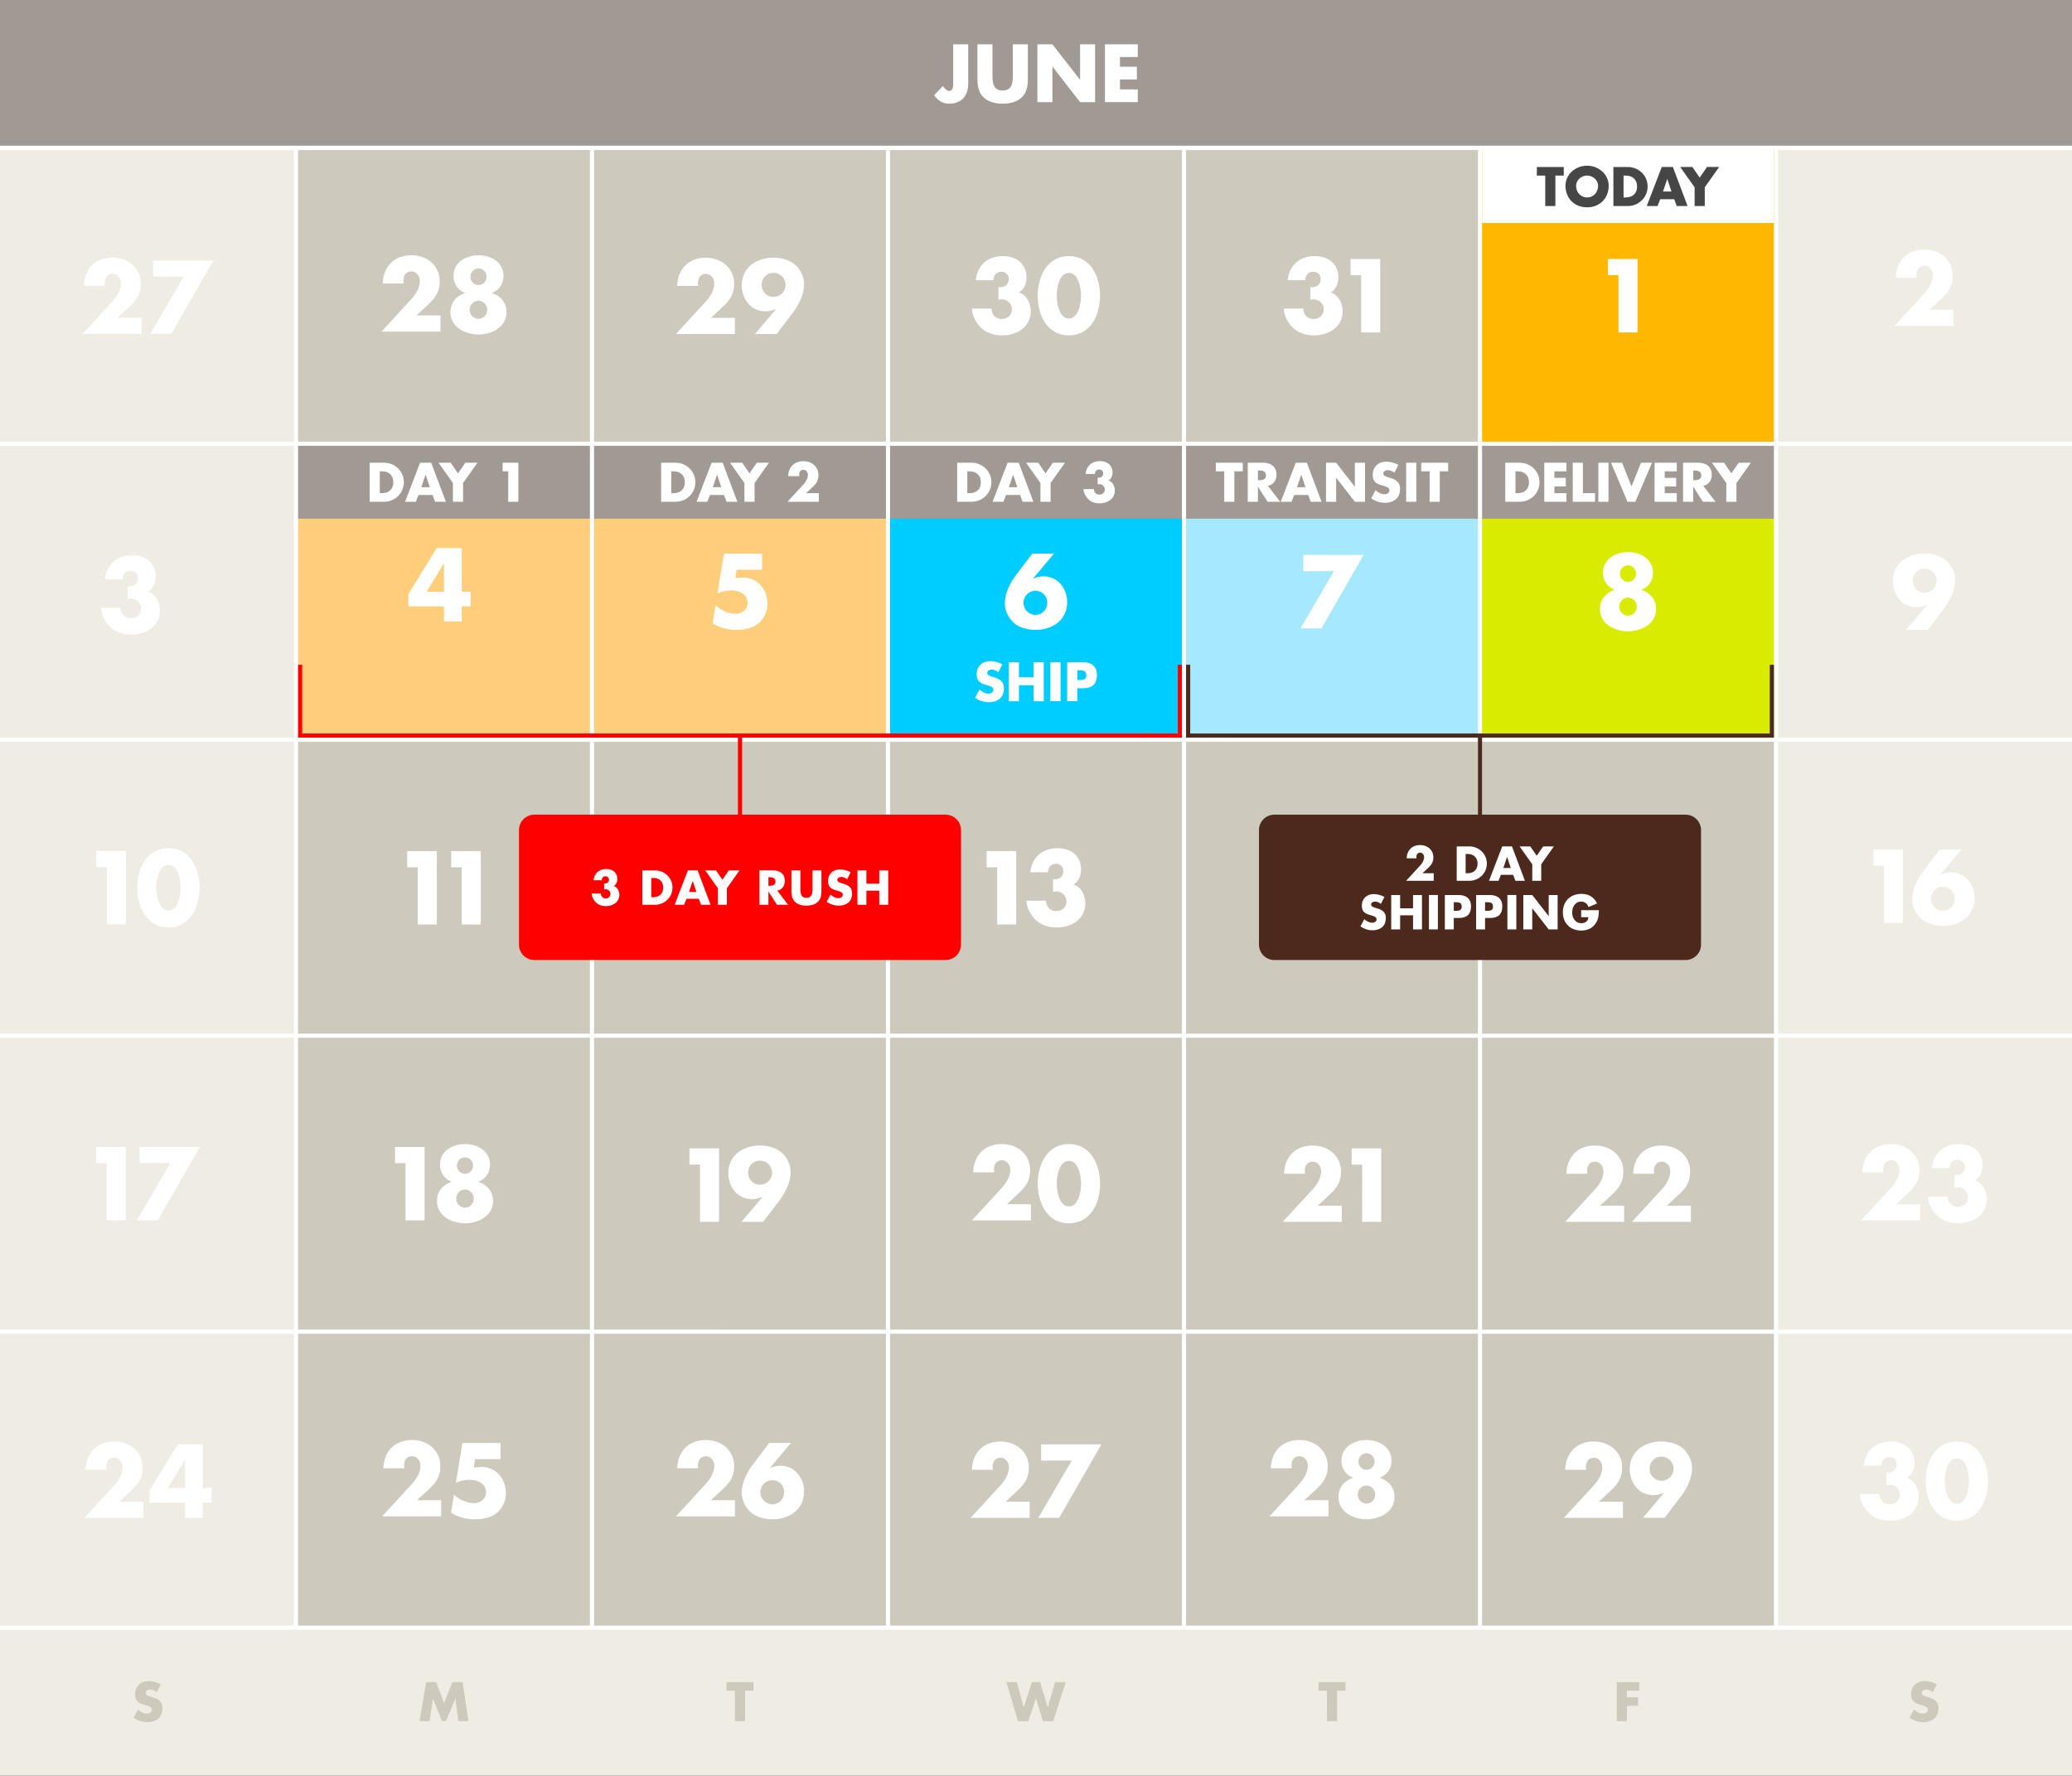 <svg xmlns="http://www.w3.org/2000/svg" xmlns:xlink="http://www.w3.org/1999/xlink" viewBox="0 0 1000 857.026"><rect x="0" y="0" width="1000" height="857.026" fill="#333333" stroke="none"/><path fill="#efece4" d="M0 71.31h1000v785.714H0z"/><path fill="#cdc9bd" d="M142.857 71.31h714.286v714.286H142.857z"/><path fill="#a6e9ff" d="M571.522 214.168H714.38v142.857H571.522z"/><path fill="#ffce7b" d="M285.714 214.168H428.57v142.857H285.714z"/><path fill="#ffb700" d="M714.286 71.31h142.857v142.857H714.286z"/><path fill="#ffce7b" d="M142.857 214.168h142.857v142.857H142.857z"/><path fill="#00cdff" d="M428.57 214.168H571.43v142.857H428.57z"/><path fill="#d9ec00" d="M714.38 214.168h142.857v142.857H714.38z"/><path fill="#a09994" d="M0 0h1000v71.428H0z"/><g fill="#fff"><path d="M467.292 21.394V40.23c0 5.883-3.07 9.806-9.25 9.806-3.108 0-5.514-1.554-7.18-4.107l4.182-4.403c.814 1.1 1.96 2.368 2.923 2.368 2.146 0 2.072-2.553 2.072-4.107v-18.4h7.252zm28.788 0v15.7c0 3.6-.148 7.142-2.923 9.843-2.33 2.294-5.994 3.108-9.25 3.108s-6.92-.814-9.25-3.108c-2.775-2.7-2.923-6.253-2.923-9.843v-15.7h7.252v14.7c0 3.626.26 7.585 4.92 7.585s4.92-3.96 4.92-7.585v-14.7h7.252zm4.586 0h7.253l13.283 17.058h.074V21.394h7.253v27.9h-7.253L507.992 32.2h-.073v17.095h-7.253v-27.9zm39.85 6.143V32.2h8.177v6.143h-8.177v4.8h8.62v6.143h-15.874v-27.9h15.874v6.143h-8.62zM68.35 153.36v7.802H39.87l14.475-15.744c2.068-2.256 4.042-5.452 4.042-8.694 0-2.256-1.598-4.605-4.042-4.605-2.5 0-3.854 1.927-3.854 4.323a8.63 8.63 0 0 0 .14 1.504H40.48c.282-8.13 5.452-13.63 13.817-13.63 7.426 0 13.676 4.888 13.676 12.595 0 5.076-2.115 8.037-5.734 11.326l-5.5 5.123h11.61zm5.547-19.832v-7.8h29.1l-20.35 35.436H72.534L88.7 133.528H73.897z"/><use xlink:href="#B"/><path d="M243 133.302c0 3.76-2.35 6.956-5.593 8.036v.094c4.23 1.4 7.05 4.653 7.05 9.305 0 7.332-7.426 10.716-13.535 10.716s-13.535-3.384-13.535-10.716c0-4.652 2.82-7.896 7.05-9.305v-.094c-3.243-1.08-5.592-4.276-5.592-8.036 0-6.768 6.016-10.104 12.078-10.104S243 126.535 243 133.302zm-16.308 16.26c0 2.397 1.88 4.324 4.23 4.324s4.23-1.927 4.23-4.324c0-2.444-1.88-4.417-4.23-4.417s-4.23 1.974-4.23 4.417zm.33-15.98c0 2.21 1.74 3.995 3.9 3.995s3.9-1.786 3.9-3.995-1.74-3.995-3.9-3.995-3.9 1.786-3.9 3.995z"/><use xlink:href="#C"/><path d="M364.334 161.222l10.104-11.937-.094-.094c-1.598.705-3.102 1.08-4.982 1.08-6.956 0-11.373-5.97-11.373-12.5 0-8.694 7.144-13.394 15.227-13.394 3.43 0 7.378.846 10.104 3.055 2.867 2.303 4.747 6.062 4.747 9.775 0 5.123-2.632 10.058-5.687 14.1l-7.566 9.917h-10.48zm3.243-23.733c0 3.243 2.444 5.828 5.687 5.828s5.875-2.585 5.875-5.828-2.632-5.828-5.875-5.828-5.687 2.584-5.687 5.828z"/><use xlink:href="#D"/><use xlink:href="#E"/><path d="M621.445 135.22c.376-3.713 1.88-6.533 4.136-8.554s5.405-3.055 9.024-3.055c6.345 0 11.326 3.666 11.326 10.292 0 2.82-1.128 5.828-3.713 7.285 3.76.987 5.78 5.3 5.78 8.93 0 7.754-6.72 11.75-13.77 11.75-4.042 0-7.708-1.08-10.575-3.995-2.115-2.162-4.136-5.828-4.042-8.93h9.4c0 2.82 2.02 5.03 4.935 5.03 2.82 0 4.935-1.88 4.935-4.747 0-2.68-2.303-4.747-4.888-4.747-.563 0-1.08.14-1.598.282v-6.156h.94c2.35 0 4.042-1.457 4.042-3.9 0-2.162-1.55-3.572-3.62-3.572-2.35 0-3.807 1.786-3.76 4.1h-8.554zm30.373-2.398v-7.8h14.287v35.436h-9.2v-27.634h-5.076zm124.214.001v-7.8h14.288v35.436h-9.2v-27.634h-5.077z"/><use xlink:href="#F"/><use xlink:href="#G"/><path d="M227.116 285.597v7.05h-4.277v7.332h-8.553v-7.332h-17.2v-5.875l13.676-22.23h12.078v21.055h4.277zm-12.83-13.63h-.094l-8.27 13.63h8.365v-13.63zm141.236 3.01l-.6 4.042 2.914-.235c7.237-.564 12.548 5.358 12.548 12.7 0 3.712-1.645 7.2-4.56 9.587-2.82 2.256-6.814 2.96-10.34 2.96-4.042 0-8.13-.987-11.562-3.196l1.363-8.694c2.726 2.444 6.203 4.1 9.87 4.1 2.914 0 5.64-2.115 5.64-5.217 0-4.276-4.1-6.062-7.755-6.062-2.35 0-4.652.47-6.768 1.457l3.102-19.222h18.423v7.8H355.52z"/><use xlink:href="#H"/><path d="M628.993 275.68v-7.8h29.1l-20.35 35.436H627.63l16.167-27.634h-14.804zm168.8.894c0 3.76-2.35 6.956-5.593 8.036v.094c4.23 1.4 7.05 4.653 7.05 9.305 0 7.332-7.426 10.716-13.535 10.716S772.18 301.342 772.18 294c0-4.652 2.82-7.896 7.05-9.305v-.094c-3.243-1.08-5.593-4.276-5.593-8.036 0-6.768 6.016-10.104 12.078-10.104s12.078 3.337 12.078 10.104zm-16.308 16.26c0 2.397 1.88 4.324 4.23 4.324s4.23-1.927 4.23-4.324c0-2.444-1.88-4.417-4.23-4.417s-4.23 1.974-4.23 4.417zm.328-15.98c0 2.2 1.74 3.995 3.9 3.995s3.9-1.786 3.9-3.995-1.738-3.995-3.9-3.995-3.9 1.786-3.9 3.995zm138.065 27.166l10.104-11.937-.094-.094c-1.598.705-3.102 1.08-4.982 1.08-6.956 0-11.373-5.97-11.373-12.5 0-8.694 7.144-13.394 15.227-13.394 3.43 0 7.378.846 10.104 3.055 2.867 2.303 4.747 6.063 4.747 9.775 0 5.123-2.632 10.058-5.687 14.1l-7.566 9.917h-10.48zm3.243-23.733c0 3.243 2.444 5.828 5.687 5.828s5.875-2.585 5.875-5.828-2.632-5.828-5.875-5.828-5.687 2.585-5.687 5.828zM46.514 418.538v-7.802H60.8v35.436h-9.2v-27.634h-5.076zm49.83 9.917c0 9.2-4.465 19.127-15.04 19.127s-15.04-9.916-15.04-19.127 4.512-19.128 15.04-19.128 15.04 9.917 15.04 19.128zm-20.914-.047c0 3.43 1.128 11.044 5.875 11.044s5.875-7.613 5.875-11.044-1.128-10.95-5.875-10.95-5.875 7.52-5.875 10.95z"/><use xlink:href="#I"/><use xlink:href="#I" x="21.234"/><use xlink:href="#I" x="136.266" y="0.647"/><path d="M381.494 439.076v7.8h-28.48l14.475-15.744c2.068-2.256 4.042-5.452 4.042-8.694 0-2.256-1.598-4.606-4.042-4.606-2.49 0-3.854 1.927-3.854 4.324 0 .47.047.987.14 1.504h-10.15c.282-8.13 5.45-13.63 13.817-13.63 7.425 0 13.676 4.888 13.676 12.595 0 5.076-2.115 8.037-5.734 11.326l-5.5 5.123h11.608z"/><use xlink:href="#I" x="279.647"/><path d="M497.273 420.993c.376-3.713 1.88-6.533 4.136-8.554s5.404-3.055 9.023-3.055c6.345 0 11.326 3.666 11.326 10.292 0 2.82-1.128 5.828-3.713 7.284 3.76.987 5.78 5.31 5.78 8.93 0 7.754-6.72 11.75-13.77 11.75-4.042 0-7.708-1.08-10.574-3.995-2.115-2.162-4.136-5.828-4.042-8.93h9.4c0 2.82 2.02 5.028 4.935 5.028 2.82 0 4.936-1.88 4.936-4.747 0-2.68-2.304-4.747-4.89-4.747-.563 0-1.08.14-1.598.282v-6.157h.94c2.35 0 4.042-1.457 4.042-3.9 0-2.162-1.552-3.572-3.62-3.572-2.35 0-3.807 1.786-3.76 4.09h-8.554z"/><use xlink:href="#I" x="422.104" y="-0.058"/><path d="M667.084 431.8v7.05h-4.276v7.332h-8.554v-7.332h-17.202v-5.875l13.676-22.23h12.08V431.8h4.276zm-12.83-13.63h-.095l-8.27 13.63h8.366v-13.63zm108.104-.268V410.1h14.287v35.436h-9.2v-27.634h-5.076zm31.862 0l-.6 4.042 2.914-.235c7.237-.564 12.548 5.358 12.548 12.7 0 3.713-1.645 7.2-4.56 9.587-2.82 2.256-6.814 2.96-10.34 2.96-4.042 0-8.13-.987-11.562-3.195l1.363-8.695c2.726 2.444 6.203 4.1 9.87 4.1 2.914 0 5.64-2.115 5.64-5.217 0-4.277-4.1-6.062-7.755-6.062-2.35 0-4.652.47-6.768 1.457l3.102-19.222h18.423v7.802H794.22z"/><use xlink:href="#I" x="707.631" y="-0.763"/><path d="M946.64 410.03l-10.058 11.984.094.094c1.6-.705 3.103-1.08 4.936-1.08 6.955 0 11.373 5.97 11.373 12.454 0 8.695-7.144 13.394-15.228 13.394-3.43 0-7.378-.893-10.104-3.055-2.82-2.35-4.746-6.062-4.746-9.73 0-5.123 2.632-10.104 5.687-14.1l7.613-9.964h10.434zm-3.243 23.734c0-3.196-2.443-5.78-5.687-5.78-3.195 0-5.827 2.585-5.827 5.78 0 3.243 2.632 5.875 5.827 5.875 3.243 0 5.687-2.632 5.687-5.875zM46.38 561.395v-7.802h14.287v35.436h-9.2v-27.634H46.38zm21.007 0v-7.802h29.1l-20.35 35.436H66.023L82.2 561.395H67.387z"/><use xlink:href="#I" x="-5.903" y="142.799"/><path d="M236.5 562.288c0 3.76-2.35 6.956-5.593 8.037v.094c4.23 1.4 7.05 4.653 7.05 9.306 0 7.33-7.426 10.715-13.535 10.715s-13.535-3.384-13.535-10.715c0-4.653 2.82-7.896 7.05-9.306v-.094c-3.243-1.08-5.593-4.277-5.593-8.037 0-6.768 6.016-10.104 12.078-10.104s12.078 3.337 12.078 10.104zm-16.308 16.26c0 2.397 1.88 4.324 4.23 4.324s4.23-1.927 4.23-4.324c0-2.444-1.88-4.417-4.23-4.417s-4.23 1.974-4.23 4.417zm.328-15.98c0 2.2 1.74 3.995 3.9 3.995s3.9-1.786 3.9-3.995-1.738-3.995-3.9-3.995-3.9 1.786-3.9 3.995zm112.22-.468v-7.802h14.287v35.436h-9.2V562.1h-5.076zm25.094 27.634l10.104-11.937-.095-.094c-1.598.705-3.102 1.08-4.98 1.08-6.955 0-11.373-5.97-11.373-12.5 0-8.694 7.144-13.394 15.227-13.394 3.43 0 7.38.846 10.104 3.055 2.867 2.303 4.747 6.063 4.747 9.775 0 5.123-2.632 10.058-5.687 14.1l-7.566 9.917h-10.48zM361.066 566c0 3.243 2.444 5.828 5.688 5.828s5.874-2.585 5.874-5.828-2.632-5.828-5.874-5.828-5.687 2.585-5.687 5.828z"/><use xlink:href="#C" x="142.857" y="427.807"/><use xlink:href="#E" x="0.022" y="428.57"/><path d="M647.567 581.932v7.802h-28.48L633.562 574c2.068-2.256 4.042-5.452 4.042-8.694 0-2.256-1.598-4.605-4.042-4.605-2.5 0-3.854 1.927-3.854 4.323a8.51 8.51 0 0 0 .141 1.504H619.7c.282-8.13 5.45-13.63 13.817-13.63 7.425 0 13.676 4.888 13.676 12.595 0 5.076-2.115 8.037-5.734 11.326l-5.5 5.123h11.608zm4.773-19.832v-7.8h14.287v35.436h-9.2V562.1h-5.076zm131.494 19.833v7.802h-28.48L769.83 574c2.068-2.256 4.042-5.452 4.042-8.694 0-2.256-1.598-4.605-4.042-4.605-2.5 0-3.854 1.927-3.854 4.323a8.63 8.63 0 0 0 .14 1.504h-10.15c.282-8.13 5.452-13.63 13.817-13.63 7.426 0 13.676 4.888 13.676 12.595 0 5.076-2.115 8.037-5.734 11.326l-5.5 5.123h11.608zm32.24 0v7.802h-28.48L802.07 574c2.068-2.256 4.042-5.452 4.042-8.694 0-2.256-1.598-4.605-4.042-4.605-2.5 0-3.854 1.927-3.854 4.323a8.63 8.63 0 0 0 .14 1.504h-10.15c.282-8.13 5.452-13.63 13.817-13.63 7.426 0 13.676 4.888 13.676 12.595 0 5.076-2.115 8.037-5.734 11.326l-5.5 5.123h11.608z"/><use xlink:href="#B" x="714.121" y="428.985"/><use xlink:href="#D" x="461.422" y="428.572"/></g><path fill="#a09994" d="M142.857 214.168h714.286v36.185H142.857z"/><g fill="#fff"><path d="M178.4 223.34h6.948c5.25 0 9.573 4.124 9.573 9.422s-4.35 9.423-9.573 9.423H178.4V223.34zm4.9 14.696h1.1c2.924 0 5.424-1.6 5.424-5.274 0-3.374-2.225-5.273-5.374-5.273h-1.15v10.547zm18.7.864l-1.3 3.274h-5.2l7.25-18.845h5.35l7.098 18.845h-5.224l-1.225-3.274H202zm3.424-9.748h-.05l-2.024 6h4.074l-2-6zm6.226-5.812h5.874l3.524 5.124 3.524-5.124h5.874l-6.948 9.797v9.048H218.6v-9.048l-6.95-9.797zm30.923 4.148v-4.15h7.598v18.845h-4.9v-14.696h-2.7z"/><use xlink:href="#J"/><path d="M342.68 238.9l-1.3 3.274h-5.2l7.25-18.845h5.35l7.098 18.845h-5.224l-1.225-3.274h-6.75zm3.424-9.748h-.05l-2.024 6h4.074l-2-6z"/><use xlink:href="#K"/><path d="M395.203 238.035v4.15h-15.146l7.698-8.373c1.1-1.2 2.15-2.9 2.15-4.624 0-1.2-.85-2.45-2.15-2.45-1.325 0-2.05 1.025-2.05 2.3 0 .25.025.525.075.8h-5.398c.15-4.324 2.9-7.248 7.348-7.248 3.95 0 7.273 2.6 7.273 6.698 0 2.7-1.125 4.274-3.05 6.023l-2.924 2.725h6.173z"/><use xlink:href="#J" x="407.407"/><path d="M750.188 227.488v3.15h5.523v4.15h-5.523v3.25h5.823v4.15H745.3V223.34h10.722v4.15h-5.823zm13.75 10.547h5.874v4.15H759.04V223.34h4.9v14.696zm12.374 4.15h-4.9V223.34h4.9v18.845zm11.1-7.398l4.574-11.447h5.323l-8.048 18.845h-3.8l-7.924-18.845h5.324l4.55 11.447zm16.025-7.298v3.15h5.523v4.15h-5.523v3.25h5.823v4.15h-10.723V223.34h10.723v4.15h-5.823zm24.523 14.696h-6.1l-4.624-7.248h-.05v7.248h-4.9V223.34h7.323c3.725 0 6.55 1.774 6.55 5.798 0 2.6-1.45 4.85-4.124 5.324l5.924 7.723zm-10.772-10.397h.475c1.6 0 3.4-.3 3.4-2.35s-1.8-2.35-3.4-2.35h-.475v4.7zm9.026-8.447h5.873l3.524 5.124 3.524-5.124h5.873l-6.948 9.797v9.048h-4.898v-9.048l-6.948-9.797zm-344.402 101.1c-.9-.75-2.05-1.25-3.25-1.25-.9 0-2.1.525-2.1 1.574 0 1.1 1.324 1.525 2.174 1.8l1.25.375c2.625.775 4.65 2.1 4.65 5.148 0 1.875-.45 3.8-1.95 5.074-1.475 1.25-3.45 1.775-5.35 1.775-2.374 0-4.7-.8-6.623-2.15l2.1-3.95c1.225 1.075 2.674 1.95 4.35 1.95 1.15 0 2.375-.575 2.375-1.9 0-1.375-1.925-1.85-2.974-2.15-3.075-.875-5.1-1.674-5.1-5.324 0-3.824 2.725-6.323 6.5-6.323 1.9 0 4.224.6 5.898 1.55l-1.95 3.8zm17.024 2.424V319.6h4.9v18.845h-4.9v-7.723h-7.073v7.723h-4.9V319.6h4.9v7.273h7.073zm13.002 11.572h-4.9V319.6h4.9v18.845zm3.202-18.846h7.498c4.05 0 6.85 1.875 6.85 6.198 0 4.45-2.4 6.398-6.673 6.398h-2.774v6.25h-4.9V319.6zm4.9 8.647h.825c1.774 0 3.524 0 3.524-2.3 0-2.375-1.625-2.4-3.524-2.4h-.825v4.7z"/></g><g fill="#cdc9bd"><use xlink:href="#L"/><path d="M205.675 811.888h4.824l3.824 10.073 4.05-10.073h4.874l2.85 18.846h-4.9l-1.375-10.848h-.05l-4.524 10.848h-1.95l-4.324-10.848h-.05l-1.575 10.848h-4.874l3.2-18.846zm153.917 18.846h-4.898v-14.696h-4.05v-4.15h12.997v4.15h-4.05v14.696z"/></g><path fill="#fff" d="M1000 72.43V70.31H0v2.117h141.857v140.74H0v2h141.857v140.857H0v2h141.857v140.856H0v2h141.857V641.74H0v2h141.857v140.857H0v2h1000v-2H858.143V643.74H1000v-2H858.143V500.883H1000v-2H858.143V358.026H1000v-2H858.143V215.17H1000v-2H858.143V72.43H1000zm-715.286 712.17H143.857V643.74h140.857v140.857zm0-142.857H143.857V500.883h140.857V641.74zm0-142.857H143.857V358.026h140.857v140.856zm0-142.856H143.857V215.17h140.857v140.857zm0-142.857H143.857V72.43h140.857v140.74zm142.857 571.43H286.714V643.74H427.57v140.857zm0-142.857H286.714V500.883H427.57V641.74zm0-142.857H286.714V358.026H427.57v140.856zm0-142.856H286.714V215.17H427.57v140.857zm0-142.857H286.714V72.43H427.57v140.74zm142.857 571.43H429.57V643.74h140.857v140.857zm0-142.857H429.57V500.883h140.857V641.74zm0-142.857H429.57V358.026h140.857v140.856zm0-142.856H429.57V215.17h140.857v140.857zm0-142.857H429.57V72.43h140.857v140.74zm142.857 571.43H572.428V643.74h140.857v140.857zm0-142.857H572.428V500.883h140.857V641.74zm0-142.857H572.428V358.026h140.857v140.856zm0-142.856H572.428V215.17h140.857v140.857zm0-142.857H572.428V72.43h140.857v140.74zm142.857 571.43H715.286V643.74h140.857v140.857zm0-142.857H715.286V500.883h140.857V641.74zm0-142.857H715.286V358.026h140.857v140.856zm0-142.856H715.286V215.17h140.857v140.857zm0-142.857H715.286V72.43h140.857v140.74z"/><g fill="#cdc9bd"><path d="M494.04 824.06h.05l3.95-12.172h3.9l3.7 12.172h.05l3.55-12.172h5.1l-6.023 18.846h-5l-3.3-10.922h-.05l-3.7 10.922H491.3l-5.624-18.846h5.1l3.274 12.172zm151.266 6.674h-4.9v-14.696h-4.05v-4.15h12.997v4.15h-4.05v14.696zm139.896-14.696v3.15h5.374v4.148h-5.374v7.398h-4.9v-18.846h10.822v4.15H785.2z"/><use xlink:href="#L" x="857.143"/></g><g fill="#fff"><path d="M69.17 724.8v7.802H40.7l14.475-15.744c2.068-2.256 4.042-5.452 4.042-8.694 0-2.256-1.598-4.605-4.042-4.605-2.5 0-3.854 1.927-3.854 4.323a8.63 8.63 0 0 0 .14 1.504H41.3c.282-8.13 5.452-13.63 13.817-13.63 7.426 0 13.676 4.888 13.676 12.595 0 5.076-2.114 8.037-5.733 11.326l-5.498 5.123H69.17zm32.996-6.6v7.05H97.89v7.332h-8.553v-7.332h-17.2v-5.875l13.676-22.23H97.9V718.2h4.277zm-12.83-13.63h-.094l-8.27 13.63h8.365v-13.63zM212.9 724.085v7.802h-28.48l14.476-15.744c2.067-2.256 4.04-5.452 4.04-8.694 0-2.256-1.598-4.605-4.04-4.605-2.5 0-3.854 1.927-3.854 4.323a8.54 8.54 0 0 0 .142 1.504H185.03c.282-8.13 5.45-13.63 13.818-13.63 7.425 0 13.676 4.888 13.676 12.595 0 5.076-2.115 8.037-5.733 11.326l-5.5 5.123h11.61zm16.402-19.833l-.6 4.042 2.914-.235c7.237-.564 12.548 5.358 12.548 12.7 0 3.712-1.645 7.2-4.56 9.587-2.82 2.256-6.814 2.96-10.34 2.96-4.042 0-8.13-.987-11.562-3.196l1.362-8.694c2.727 2.444 6.204 4.1 9.87 4.1 2.913 0 5.64-2.115 5.64-5.217 0-4.276-4.1-6.062-7.755-6.062-2.35 0-4.652.47-6.768 1.457l3.102-19.222h18.423v7.8H229.3z"/><use xlink:href="#M"/><use xlink:href="#H" x="-126.971" y="429.276"/><use xlink:href="#M" x="142.222" y="0.716"/><path d="M502.47 704.957v-7.8h29.09L511.2 732.59h-10.104l16.167-27.634H502.47z"/><use xlink:href="#F" x="-301.647" y="574.578"/><path d="M671.573 705.145c0 3.76-2.35 6.956-5.593 8.036v.094c4.23 1.4 7.05 4.653 7.05 9.305 0 7.332-7.426 10.716-13.535 10.716s-13.535-3.384-13.535-10.716c0-4.652 2.82-7.896 7.05-9.305v-.094c-3.243-1.08-5.593-4.276-5.593-8.036 0-6.768 6.016-10.104 12.078-10.104s12.078 3.337 12.078 10.104zm-16.308 16.26c0 2.397 1.88 4.324 4.23 4.324s4.23-1.927 4.23-4.324c0-2.444-1.88-4.417-4.23-4.417s-4.23 1.974-4.23 4.417zm.33-15.98c0 2.2 1.738 3.995 3.9 3.995s3.9-1.786 3.9-3.995-1.738-3.995-3.9-3.995-3.9 1.786-3.9 3.995zM783.27 724.8v7.802H754.8l14.476-15.744c2.067-2.256 4.04-5.452 4.04-8.694 0-2.256-1.598-4.605-4.04-4.605-2.5 0-3.854 1.927-3.854 4.323 0 .47.047.987.142 1.504H755.4c.28-8.13 5.45-13.63 13.816-13.63 7.426 0 13.677 4.888 13.677 12.595 0 5.076-2.115 8.037-5.733 11.326l-5.5 5.123h11.608zm9.636 7.8L803 720.654l-.095-.094c-1.598.705-3.102 1.08-4.98 1.08-6.955 0-11.373-5.97-11.373-12.5 0-8.694 7.144-13.394 15.227-13.394 3.432 0 7.38.846 10.104 3.055 2.867 2.303 4.747 6.063 4.747 9.775 0 5.123-2.632 10.058-5.687 14.1l-7.566 9.917h-10.48zm3.242-23.733c0 3.243 2.444 5.828 5.687 5.828s5.875-2.585 5.875-5.828-2.632-5.828-5.875-5.828-5.687 2.584-5.687 5.828z"/><use xlink:href="#G" x="848.849" y="427.726"/><path d="M959.474 714.874c0 9.2-4.465 19.128-15.04 19.128s-15.04-9.917-15.04-19.128 4.512-19.128 15.04-19.128 15.04 9.917 15.04 19.128zm-20.914-.047c0 3.43 1.128 11.044 5.875 11.044s5.874-7.613 5.874-11.044-1.127-10.95-5.874-10.95-5.875 7.52-5.875 10.95zM715.286 72.43h140.857v35.185H715.286z"/></g><path d="M750.665 99.444h-4.898V84.748h-4.05V80.6h12.997v4.15h-4.05v14.696zm25.722-9.774c0 6.098-4.374 10.397-10.423 10.397s-10.422-4.3-10.422-10.397c0-5.7 4.998-9.698 10.422-9.698s10.423 4 10.423 9.698zm-15.746.025c0 3.25 2.4 5.624 5.323 5.624s5.324-2.375 5.324-5.624c0-2.6-2.4-4.974-5.324-4.974s-5.323 2.374-5.323 4.974zm18.025-9.095h6.948c5.25 0 9.573 4.124 9.573 9.422s-4.35 9.423-9.573 9.423h-6.948V80.6zm4.9 14.696h1.1c2.924 0 5.424-1.6 5.424-5.274 0-3.374-2.225-5.273-5.374-5.273h-1.15v10.547zm17.698.874l-1.3 3.274h-5.198l7.248-18.845h5.35l7.1 18.845h-5.224l-1.225-3.274h-6.75zm3.425-9.748h-.05l-2.024 6h4.074l-2-6zm6.226-5.822h5.874l3.524 5.124 3.523-5.124h5.874l-6.948 9.797v9.048h-4.898v-9.048l-6.95-9.797z" fill="#464646"/><g fill="red"><path d="M456.376 393.21h-198.47a7.44 7.44 0 0 0-7.438 7.438v55.268a7.44 7.44 0 0 0 7.438 7.438h198.47a7.44 7.44 0 0 0 7.438-7.438V400.65a7.44 7.44 0 0 0-7.438-7.437z"/><path d="M568.425 320.84l.002 33.185h-422.57V320.84h-2v35.185h212.285v37.185h2.002v-37.185h212.283V320.84z"/></g><g fill="#4c291c"><path d="M813.52 393.21H615.05a7.44 7.44 0 0 0-7.438 7.438v55.268a7.44 7.44 0 0 0 7.438 7.438h198.47a7.44 7.44 0 0 0 7.438-7.438V400.65a7.44 7.44 0 0 0-7.438-7.437z"/><path d="M713.286 393.21h2v-37.185H856.14V320.84h-2v33.185H574.428V320.84h-2v35.185h140.857z"/></g><g fill="#fff"><path d="M666.437 436.256c-.8-.66-1.804-1.1-2.86-1.1-.793 0-1.85.462-1.85 1.386 0 .97 1.166 1.343 1.914 1.585l1.1.33c2.3.682 4.092 1.848 4.092 4.532 0 1.65-.396 3.345-1.716 4.467-1.298 1.1-3.036 1.563-4.7 1.563-2.1 0-4.136-.704-5.83-1.893l1.85-3.477c1.078.946 2.354 1.716 3.83 1.716 1.012 0 2.1-.506 2.1-1.672 0-1.2-1.694-1.628-2.618-1.893-2.706-.77-4.5-1.474-4.5-4.687 0-3.366 2.398-5.566 5.72-5.566 1.673 0 3.72.528 5.193 1.364l-1.717 3.344zm15.533 2.134v-6.403h4.313v16.6h-4.312v-6.8h-6.228v6.8h-4.312v-16.6h4.313v6.403h6.228zm11.988 10.188h-4.312v-16.6h4.313v16.6z"/><use xlink:href="#N"/><use xlink:href="#N" x="15.092"/><path d="M731.82 448.578h-4.312v-16.6h4.313v16.6zm3.365-16.59h4.313l7.9 10.144h.044v-10.144h4.313v16.6h-4.312l-7.9-10.165h-.044v10.165h-4.312v-16.6zm36.478 7.327c-.044 2.42-.22 4.5-1.693 6.558-1.63 2.266-4.07 3.256-6.844 3.256-5.215 0-8.845-3.542-8.845-8.757 0-5.4 3.652-8.934 9-8.934 3.4 0 6.05 1.54 7.48 4.643l-4.093 1.717c-.594-1.585-1.85-2.64-3.587-2.64-2.838 0-4.312 2.706-4.312 5.236 0 2.575 1.54 5.193 4.38 5.193 1.87 0 3.3-.97 3.477-2.883h-3.52v-3.4h8.56zm-461.656-19.217h6.117c4.62 0 8.427 3.63 8.427 8.295s-3.83 8.295-8.427 8.295h-6.117v-16.6zm4.313 12.938h.968c2.574 0 4.775-1.408 4.775-4.643 0-2.97-1.958-4.643-4.73-4.643h-1.012v9.285zm17.005.77l-1.144 2.883h-4.577l6.38-16.6h4.708l6.25 16.6h-4.6l-1.078-2.883h-5.94zm3.015-8.58h-.044l-1.782 5.28h3.587l-1.76-5.28zm6.026-5.128h5.17l3.102 4.5 3.103-4.5h5.17l-6.117 8.625v7.965h-4.312v-7.965l-6.117-8.625zm39.976 16.59h-5.37l-4.07-6.38h-.044v6.38h-4.312v-16.6h6.447c3.278 0 5.765 1.562 5.765 5.105 0 2.288-1.276 4.27-3.63 4.687l5.215 6.8zm-9.483-9.153h.418c1.408 0 2.992-.264 2.992-2.068s-1.584-2.068-2.992-2.068h-.418v4.137zm25.586-7.438v9.33c0 2.134-.088 4.246-1.738 5.853-1.386 1.364-3.564 1.85-5.5 1.85s-4.115-.484-5.5-1.85c-1.65-1.606-1.738-3.72-1.738-5.853v-9.33h4.313v8.735c0 2.156.154 4.5 2.927 4.5s2.926-2.354 2.926-4.5v-8.735h4.313zm12.385 4.268c-.792-.66-1.805-1.1-2.86-1.1-.792 0-1.85.462-1.85 1.386 0 .97 1.166 1.343 1.914 1.585l1.1.33c2.3.682 4.093 1.848 4.093 4.532 0 1.65-.396 3.345-1.717 4.467-1.298 1.1-3.036 1.563-4.708 1.563-2.1 0-4.137-.704-5.83-1.893l1.85-3.477c1.078.946 2.354 1.716 3.828 1.716 1.012 0 2.1-.506 2.1-1.672 0-1.2-1.693-1.628-2.618-1.893-2.706-.77-4.488-1.474-4.488-4.687 0-3.366 2.398-5.566 5.72-5.566a11.35 11.35 0 0 1 5.192 1.364l-1.716 3.344zm15.532 2.135v-6.403h4.313v16.6h-4.313v-6.8h-6.227v6.8h-4.312v-16.6h4.313v6.403h6.227zm-137.895-1.628c.176-1.738.88-3.06 1.936-4.005s2.53-1.43 4.225-1.43c2.97 0 5.303 1.716 5.303 4.82 0 1.32-.528 2.73-1.738 3.4 1.76.462 2.707 2.486 2.707 4.18 0 3.63-3.146 5.5-6.447 5.5-1.893 0-3.6-.506-4.95-1.87-1-1.013-1.936-2.73-1.892-4.18h4.4c0 1.32.946 2.354 2.3 2.354 1.32 0 2.3-.88 2.3-2.223 0-1.254-1.078-2.223-2.3-2.223-.264 0-.506.066-.748.133v-2.883h.44c1.1 0 1.893-.682 1.893-1.826 0-1.013-.726-1.672-1.694-1.672-1.1 0-1.782.836-1.76 1.914h-4.004z"/><use xlink:href="#J" x="142.869"/><path d="M485.55 238.9l-1.3 3.274h-5.2l7.25-18.845h5.35l7.098 18.845h-5.224L492.3 238.9h-6.75zm3.424-9.748h-.05l-2.024 6h4.074l-2-6z"/><use xlink:href="#K" x="142.869"/><path d="M523.927 228.762c.2-1.975 1-3.474 2.2-4.55s2.875-1.625 4.8-1.625c3.374 0 6.023 1.95 6.023 5.474 0 1.5-.6 3.1-1.975 3.874 2 .525 3.074 2.824 3.074 4.75 0 4.124-3.574 6.25-7.323 6.25-2.15 0-4.1-.575-5.624-2.125-1.125-1.15-2.2-3.1-2.15-4.75h5c0 1.5 1.075 2.674 2.625 2.674 1.5 0 2.624-1 2.624-2.524 0-1.425-1.225-2.524-2.6-2.524-.3 0-.575.075-.85.15v-3.274h.5c1.25 0 2.15-.775 2.15-2.075 0-1.15-.825-1.9-1.924-1.9-1.25 0-2.024.95-2 2.174h-4.55zm71.817 13.422h-4.898v-14.696h-4.05v-4.15h12.996v4.15h-4.05v14.696zm22.123 0h-6.1l-4.623-7.248h-.05v7.248h-4.898V223.34h7.323c3.724 0 6.55 1.774 6.55 5.798 0 2.6-1.45 4.85-4.124 5.324l5.923 7.723zm-10.772-10.397h.476c1.6 0 3.398-.3 3.398-2.35s-1.8-2.35-3.398-2.35h-.476v4.7zm17.525 7.113l-1.3 3.274h-5.198l7.248-18.845h5.35l7.098 18.845h-5.224l-1.225-3.274h-6.748zm3.424-9.748h-.05l-2.024 6h4.074l-2-6zm11.926-5.812h4.898l8.974 11.522h.05V223.34h4.898v18.845h-4.898l-8.973-11.547h-.05v11.547h-4.898V223.34zm32.998 4.847c-.9-.75-2.05-1.25-3.25-1.25-.9 0-2.1.525-2.1 1.574 0 1.1 1.324 1.525 2.174 1.8l1.25.375c2.624.775 4.65 2.1 4.65 5.148 0 1.875-.45 3.8-1.95 5.074-1.475 1.25-3.45 1.775-5.35 1.775-2.374 0-4.698-.8-6.623-2.15l2.1-3.95c1.225 1.075 2.674 1.95 4.35 1.95 1.15 0 2.374-.575 2.374-1.9 0-1.375-1.924-1.85-2.974-2.15-3.074-.875-5.1-1.674-5.1-5.324 0-3.824 2.724-6.323 6.498-6.323 1.9 0 4.224.6 5.898 1.55l-1.95 3.8zm10.576 13.997h-4.898V223.34h4.898v18.845zm11.324 0h-4.898v-14.696h-4.05v-4.15h12.996v4.15h-4.05v14.696zm-2.913 179.292v3.652h-13.333l6.776-7.37c.97-1.057 1.893-2.553 1.893-4.07 0-1.057-.748-2.157-1.893-2.157-1.166 0-1.804.902-1.804 2.024a3.9 3.9 0 0 0 .065.704h-4.753c.133-3.807 2.553-6.38 6.47-6.38 3.477 0 6.402 2.3 6.402 5.897 0 2.376-1 3.762-2.685 5.303l-2.574 2.398h5.435zm11.085-12.94h6.117c4.62 0 8.427 3.63 8.427 8.295s-3.828 8.296-8.427 8.296h-6.117v-16.6zm4.313 12.938h.968c2.575 0 4.775-1.408 4.775-4.644 0-2.97-1.96-4.643-4.73-4.643h-1.013v9.286zm17.007.77l-1.145 2.883h-4.576l6.38-16.6h4.7l6.25 16.6h-4.6l-1.078-2.883h-5.94zm3.015-8.58h-.044l-1.782 5.28h3.586l-1.76-5.28zm6.025-5.128h5.17l3.103 4.5 3.103-4.5h5.17l-6.116 8.625v7.966h-4.312v-7.966l-6.117-8.625z"/></g><defs ><path id="B" d="M212.593 152.242v7.802h-28.48l14.475-15.744c2.068-2.256 4.042-5.452 4.042-8.694 0-2.256-1.598-4.605-4.042-4.605-2.49 0-3.854 1.927-3.854 4.323a8.51 8.51 0 0 0 .141 1.504h-10.15c.282-8.13 5.45-13.63 13.817-13.63 7.425 0 13.676 4.888 13.676 12.595 0 5.076-2.115 8.037-5.734 11.326l-5.5 5.123h11.608z"/><path id="C" d="M354.698 153.42v7.802h-28.48l14.475-15.744c2.068-2.256 4.042-5.452 4.042-8.694 0-2.256-1.598-4.605-4.042-4.605-2.49 0-3.854 1.927-3.854 4.323 0 .47.047.987.14 1.504h-10.15c.282-8.13 5.452-13.63 13.817-13.63 7.426 0 13.676 4.888 13.676 12.595 0 5.076-2.115 8.037-5.734 11.326l-5.5 5.123h11.608z"/><path id="D" d="M470.933 135.22c.376-3.713 1.88-6.533 4.136-8.554s5.405-3.055 9.023-3.055c6.345 0 11.326 3.666 11.326 10.292 0 2.82-1.128 5.828-3.712 7.285 3.76.987 5.78 5.31 5.78 8.93 0 7.754-6.72 11.75-13.77 11.75-4.042 0-7.708-1.08-10.574-3.995-2.115-2.162-4.136-5.828-4.042-8.93h9.4c0 2.82 2.02 5.03 4.935 5.03 2.82 0 4.935-1.88 4.935-4.747 0-2.68-2.303-4.747-4.888-4.747-.564 0-1.08.14-1.598.282v-6.156h.94c2.35 0 4.042-1.457 4.042-3.9 0-2.162-1.55-3.572-3.62-3.572-2.35 0-3.807 1.786-3.76 4.09h-8.554z"/><path id="E" d="M530.903 142.74c0 9.21-4.465 19.128-15.04 19.128s-15.04-9.917-15.04-19.128 4.512-19.128 15.04-19.128 15.04 9.917 15.04 19.128zm-20.914-.047c0 3.43 1.128 11.044 5.875 11.044s5.875-7.613 5.875-11.044-1.128-10.95-5.875-10.95-5.875 7.52-5.875 10.95z"/><path id="F" d="M942.812 149.507v7.802h-28.48l14.476-15.744c2.067-2.256 4.04-5.452 4.04-8.694 0-2.256-1.598-4.605-4.04-4.605-2.49 0-3.854 1.927-3.854 4.323 0 .47.047.987.142 1.504h-10.15c.28-8.13 5.45-13.63 13.816-13.63 7.426 0 13.677 4.888 13.677 12.595 0 5.076-2.115 8.037-5.733 11.326l-5.5 5.123h11.608z"/><path id="G" d="M50.656 279.628c.376-3.713 1.88-6.533 4.136-8.554s5.405-3.055 9.023-3.055c6.345 0 11.326 3.666 11.326 10.292 0 2.82-1.128 5.828-3.713 7.285 3.76.987 5.78 5.31 5.78 8.93 0 7.754-6.72 11.75-13.77 11.75-4.042 0-7.707-1.08-10.574-3.995-2.115-2.162-4.136-5.828-4.042-8.93h9.4c0 2.82 2.02 5.03 4.935 5.03 2.82 0 4.935-1.88 4.935-4.747 0-2.68-2.303-4.747-4.887-4.747-.564 0-1.08.14-1.6.282v-6.156h.94c2.35 0 4.04-1.457 4.04-3.9 0-2.162-1.55-3.572-3.618-3.572-2.35 0-3.807 1.786-3.76 4.09h-8.554z"/><path id="H" d="M508.694 267.174l-10.058 11.984.095.094c1.598-.705 3.102-1.08 4.935-1.08 6.955 0 11.373 5.97 11.373 12.454 0 8.694-7.144 13.395-15.228 13.395-3.43 0-7.378-.893-10.104-3.055-2.82-2.35-4.747-6.062-4.747-9.728 0-5.123 2.632-10.104 5.687-14.1l7.613-9.963h10.434zm-3.243 23.733c0-3.196-2.443-5.78-5.687-5.78-3.195 0-5.827 2.585-5.827 5.78 0 3.243 2.632 5.875 5.827 5.875 3.243 0 5.687-2.632 5.687-5.875z"/><path id="I" d="M196.526 418.596v-7.802h14.287v35.436h-9.21v-27.634h-5.076z"/><path id="J" d="M319.083 223.34h6.948c5.25 0 9.573 4.124 9.573 9.422s-4.35 9.423-9.573 9.423h-6.948V223.34zm4.9 14.696h1.1c2.924 0 5.424-1.6 5.424-5.274 0-3.374-2.225-5.273-5.374-5.273h-1.15v10.547z"/><path id="K" d="M352.333 223.34h5.874l3.524 5.124 3.524-5.124h5.874l-6.948 9.797v9.048h-4.898v-9.048l-6.95-9.797z"/><path id="L" d="M75.665 816.737c-.9-.75-2.05-1.25-3.25-1.25-.9 0-2.1.524-2.1 1.574 0 1.1 1.324 1.524 2.174 1.8l1.25.375c2.625.774 4.65 2.1 4.65 5.148 0 1.875-.45 3.8-1.95 5.074-1.475 1.25-3.45 1.774-5.35 1.774-2.374 0-4.7-.8-6.623-2.15l2.1-3.95c1.225 1.075 2.674 1.95 4.35 1.95 1.15 0 2.375-.574 2.375-1.9 0-1.374-1.925-1.85-2.974-2.15-3.075-.875-5.1-1.675-5.1-5.323 0-3.824 2.725-6.324 6.5-6.324a12.9 12.9 0 0 1 5.898 1.55l-1.95 3.8z"/><path id="M" d="M354.698 724.084v7.802h-28.48l14.476-15.744c2.067-2.256 4.04-5.452 4.04-8.694 0-2.256-1.598-4.605-4.04-4.605-2.49 0-3.854 1.927-3.854 4.323 0 .47.048.987.142 1.504h-10.15c.282-8.13 5.45-13.63 13.817-13.63 7.425 0 13.676 4.888 13.676 12.595 0 5.076-2.115 8.037-5.733 11.326l-5.5 5.123h11.608z"/><path id="N" d="M697.323 431.987h6.602c3.564 0 6.028 1.65 6.028 5.457 0 3.917-2.112 5.633-5.875 5.633h-2.442v5.5h-4.312v-16.59zm4.313 7.613h.727c1.563 0 3.102 0 3.102-2.024 0-2.1-1.43-2.112-3.102-2.112h-.727v4.137z"/></defs></svg>